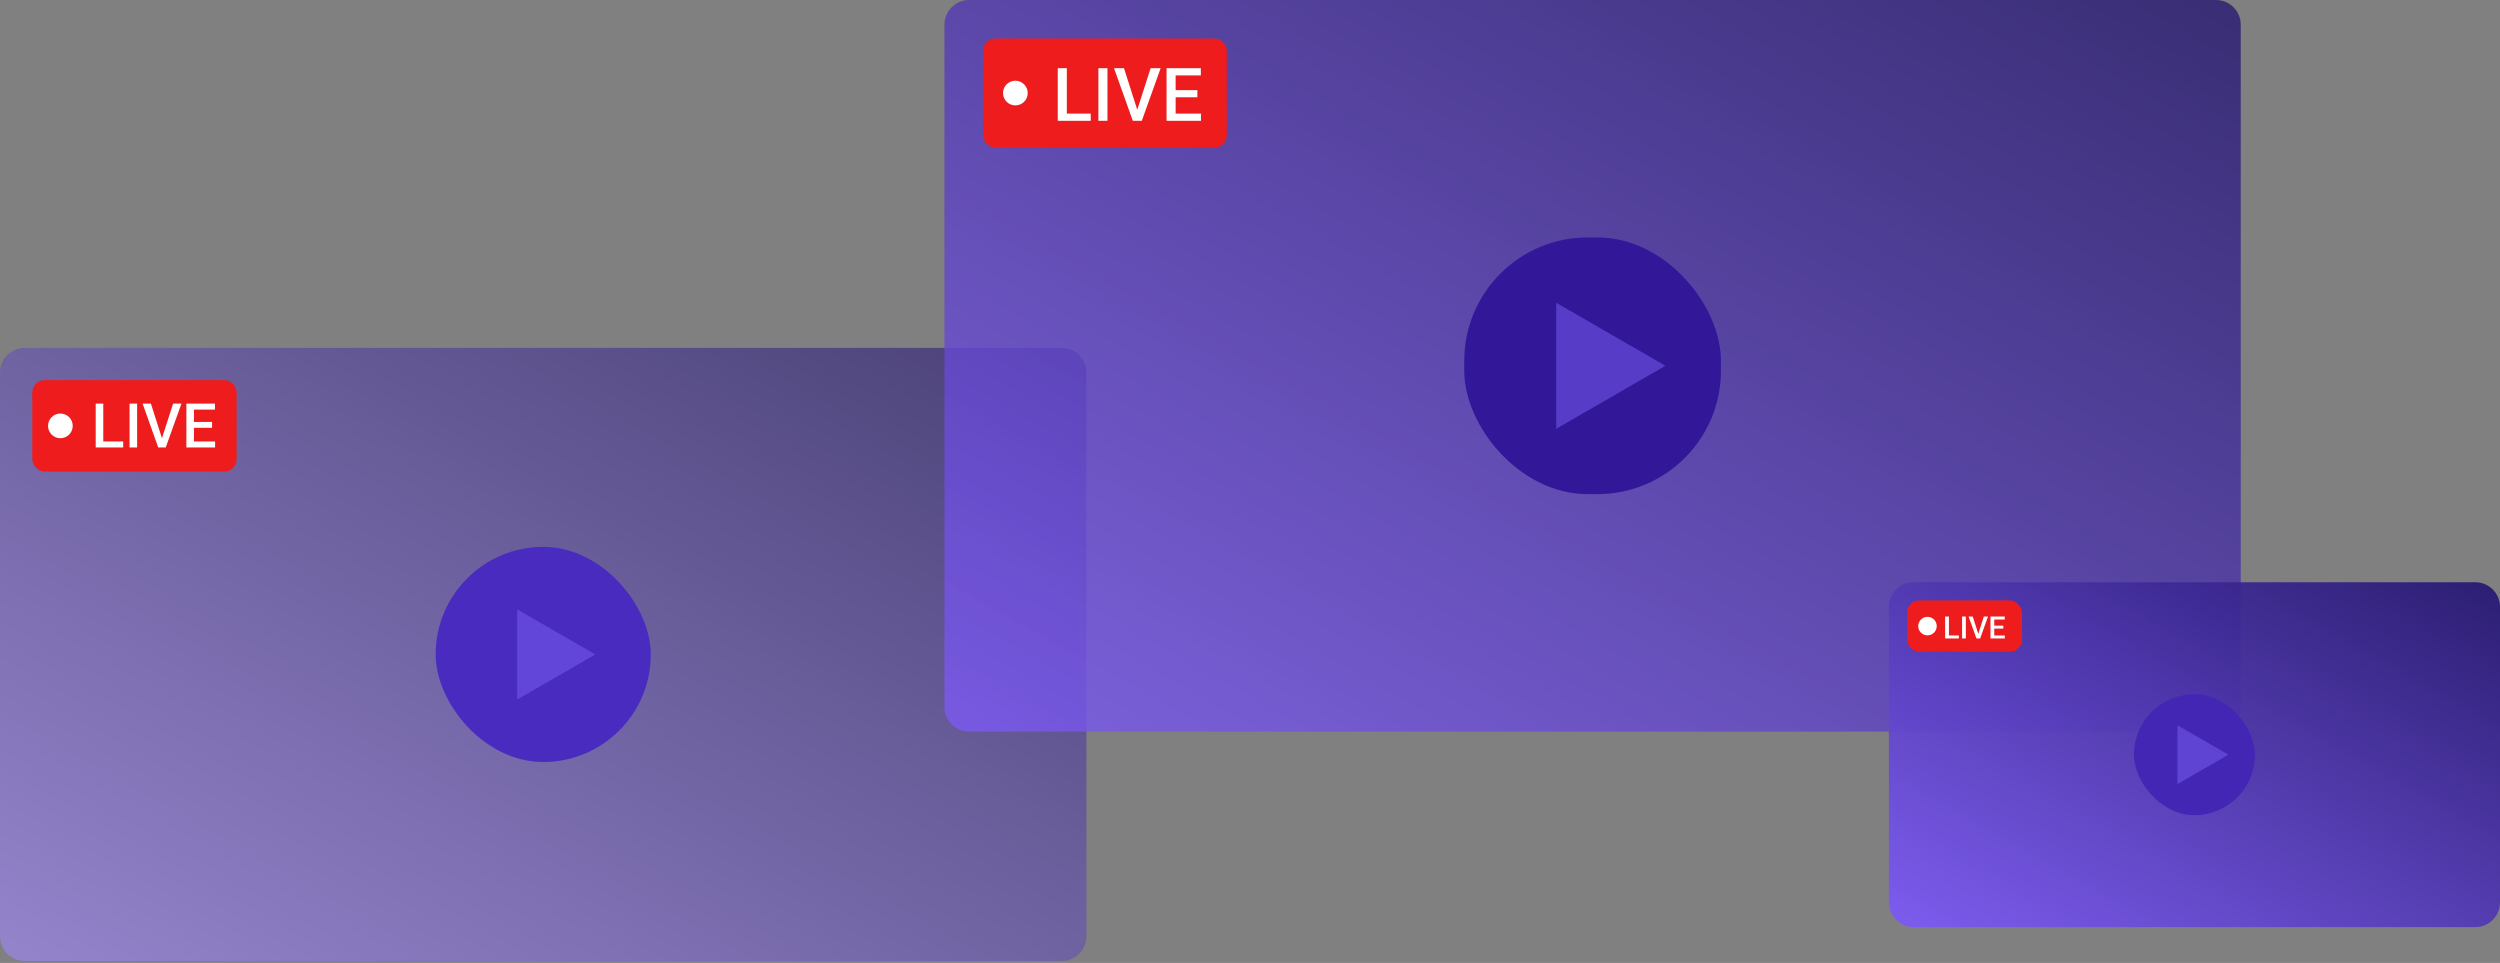 <svg width="405" height="156" viewBox="0 0 405 156" fill="none" xmlns="http://www.w3.org/2000/svg">
<rect x="0" y="0" width="405" height="156" fill="#808080" stroke="none"/>
<path opacity="0.6" d="M0 60.356C0 58.147 1.791 56.356 4 56.356H172C174.209 56.356 176 58.147 176 60.356V151.683C176 153.892 174.209 155.683 172 155.683H4C1.791 155.683 0 153.892 0 151.683V60.356Z" fill="url(#paint0_linear_1_7)"/>
<rect x="5.228" y="61.584" width="33.109" height="14.812" rx="2" fill="#EE1C1C"/>
<circle cx="9.782" cy="68.99" r="2" fill="white"/>
<path d="M19.958 71.518V72.49H16.389V71.518H19.958ZM16.73 65.381V72.49H15.505V65.381H16.73ZM22.214 65.381V72.49H20.988V65.381H22.214ZM26.174 71.191L28.044 65.381H29.396L26.848 72.49H25.935L26.174 71.191ZM24.445 65.381L26.301 71.191L26.555 72.49H25.637L23.098 65.381H24.445ZM34.846 71.518V72.49H31.071V71.518H34.846ZM31.418 65.381V72.49H30.192V65.381H31.418ZM34.352 68.349V69.306H31.071V68.349H34.352ZM34.821 65.381V66.357H31.071V65.381H34.821Z" fill="white"/>
<rect x="70.574" y="88.594" width="34.852" height="34.852" rx="17.426" fill="#4A2BC0"/>
<path opacity="0.5" d="M96.426 106.02L83.787 113.317L83.787 98.723L96.426 106.02Z" fill="#7A62F5"/>
<path opacity="0.8" d="M153 4C153 1.791 154.791 0 157 0H359C361.209 0 363 1.791 363 4V114.515C363 116.724 361.209 118.515 359 118.515H157C154.791 118.515 153 116.724 153 114.515V4Z" fill="url(#paint1_linear_1_7)"/>
<rect x="159.237" y="6.238" width="39.505" height="17.673" rx="2" fill="#EE1C1C"/>
<circle cx="164.49" cy="15.074" r="2" fill="white"/>
<path d="M176.701 18.408V19.574H172.418V18.408H176.701ZM172.828 11.043V19.574H171.357V11.043H172.828ZM179.408 11.043V19.574H177.938V11.043H179.408ZM184.16 18.016L186.404 11.043H188.027L184.969 19.574H183.873L184.16 18.016ZM182.086 11.043L184.312 18.016L184.617 19.574H183.516L180.469 11.043H182.086ZM194.566 18.408V19.574H190.037V18.408H194.566ZM190.453 11.043V19.574H188.982V11.043H190.453ZM193.975 14.606V15.754H190.037V14.606H193.975ZM194.537 11.043V12.215H190.037V11.043H194.537Z" fill="white"/>
<rect x="237.208" y="38.465" width="41.584" height="41.584" rx="20" fill="#321799"/>
<path opacity="0.5" d="M269.792 59.257L252.104 69.47L252.104 49.045L269.792 59.257Z" fill="#7A62F5"/>
<path opacity="0.95" d="M306 98.322C306 96.113 307.791 94.322 310 94.322H401C403.209 94.322 405 96.113 405 98.322V146.193C405 148.402 403.209 150.193 401 150.193H310C307.791 150.193 306 148.402 306 146.193V98.322Z" fill="url(#paint2_linear_1_7)"/>
<rect x="308.94" y="97.262" width="18.624" height="8.332" rx="2" fill="#EE1C1C"/>
<circle cx="312.252" cy="101.428" r="1.5" fill="white"/>
<path d="M317.34 102.942V103.428H315.555V102.942H317.34ZM315.726 99.874V103.428H315.113V99.874H315.726ZM318.468 99.874V103.428H317.855V99.874H318.468ZM320.448 102.779L321.383 99.874H322.059L320.785 103.428H320.328L320.448 102.779ZM319.583 99.874L320.511 102.779L320.638 103.428H320.179L318.91 99.874H319.583ZM324.784 102.942V103.428H322.896V102.942H324.784ZM323.07 99.874V103.428H322.457V99.874H323.07ZM324.537 101.358V101.836H322.896V101.358H324.537ZM324.771 99.874V100.362H322.896V99.874H324.771Z" fill="white"/>
<rect x="345.698" y="112.455" width="19.604" height="19.604" rx="9.802" fill="#4426B5"/>
<path opacity="0.5" d="M361 122.257L352.75 127.021L352.75 117.494L361 122.257Z" fill="#7A62F5"/>
<defs>
<linearGradient id="paint0_linear_1_7" x1="176" y1="56.356" x2="90.97" y2="207.023" gradientUnits="userSpaceOnUse">
<stop stop-color="#271871"/>
<stop offset="1" stop-color="#A287FF"/>
</linearGradient>
<linearGradient id="paint1_linear_1_7" x1="363" y1="-7.06404e-06" x2="261.544" y2="179.772" gradientUnits="userSpaceOnUse">
<stop stop-color="#271871"/>
<stop offset="1" stop-color="#7C5AF4"/>
</linearGradient>
<linearGradient id="paint2_linear_1_7" x1="405" y1="94.322" x2="357.171" y2="179.072" gradientUnits="userSpaceOnUse">
<stop stop-color="#271871"/>
<stop offset="1" stop-color="#7C5AF4"/>
</linearGradient>
</defs>
</svg>
